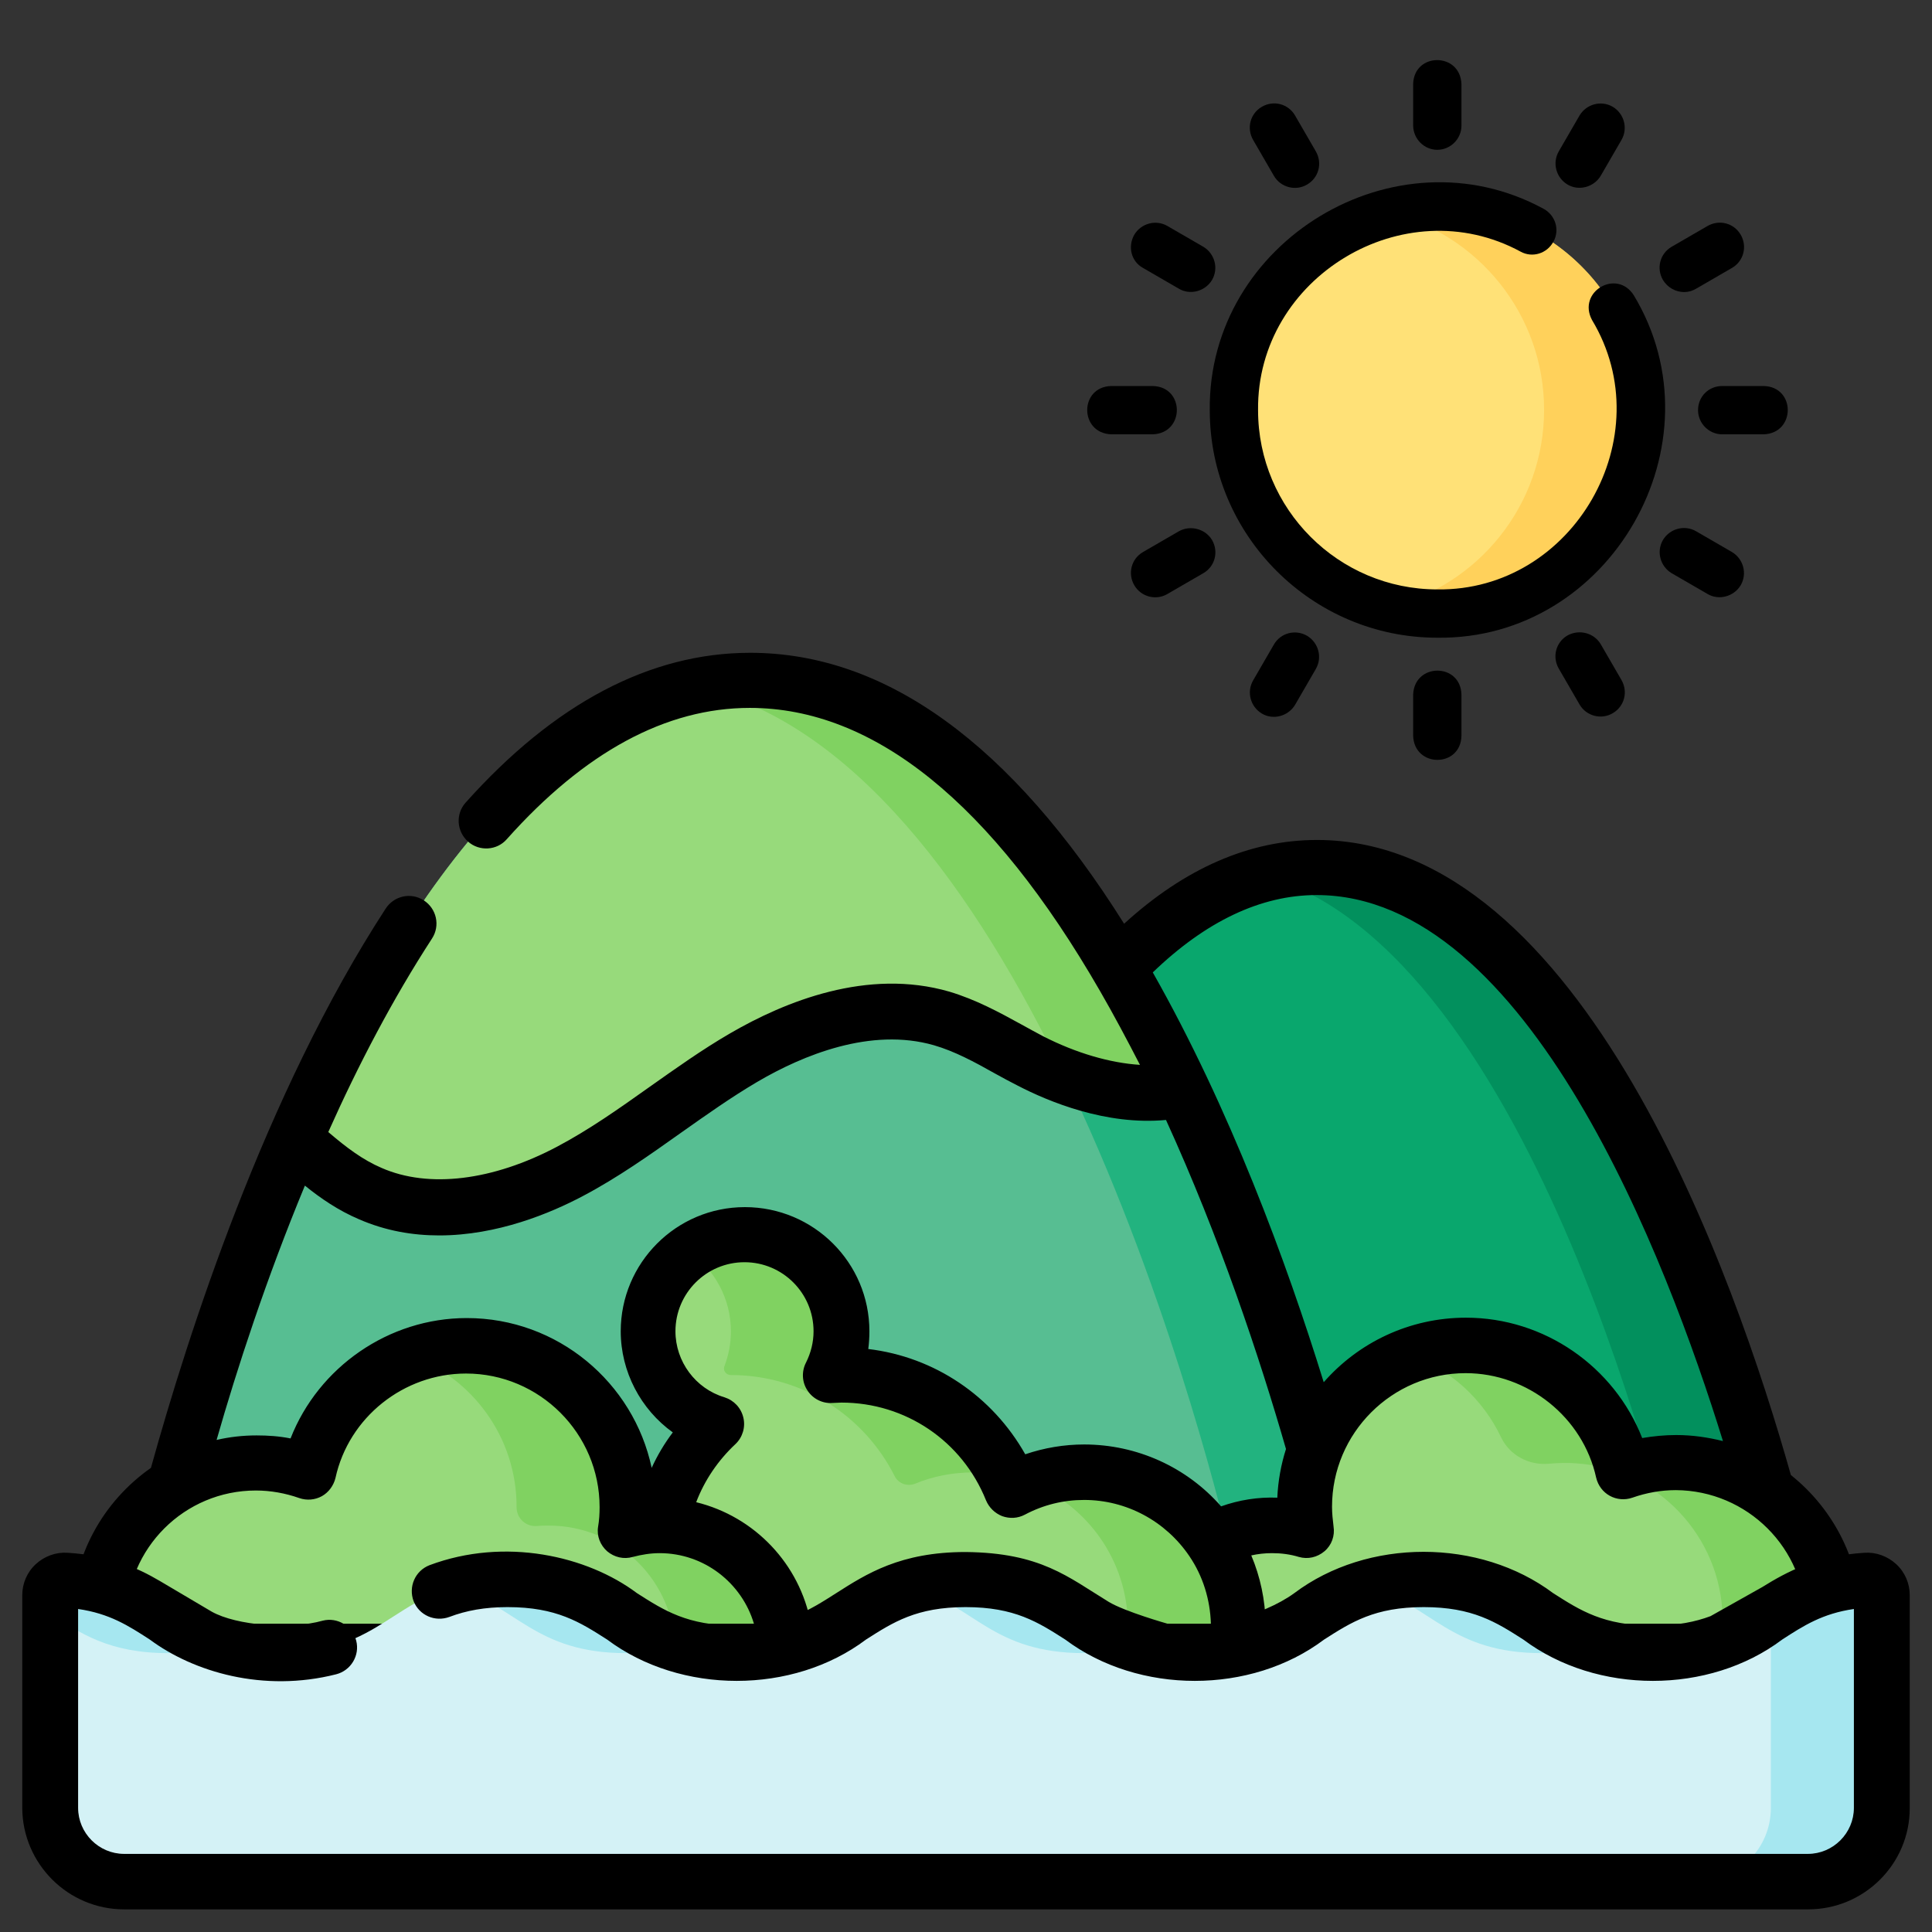 <?xml version="1.0" encoding="utf-8"?>
<!-- Generator: Adobe Illustrator 26.3.1, SVG Export Plug-In . SVG Version: 6.00 Build 0)  -->
<svg version="1.1" id="Layer_1" xmlns="http://www.w3.org/2000/svg" xmlns:xlink="http://www.w3.org/1999/xlink" x="0px" y="0px"
	 width="512px" height="512px" viewBox="0 0 512 512" style="enable-background:new 0 0 512 512;" xml:space="preserve">
<rect x="0" y="0" width="512" height="512" fill="#333333" stroke="none"/>
<style type="text/css">
	.st0{fill:#09A76D;}
	.st1{fill:#02905D;}
	.st2{fill:#57BE92;}
	.st3{fill:#22B37F;}
	.st4{fill:#97DA7B;}
	.st5{fill:#80D261;}
	.st6{fill:#D4F2F6;}
	.st7{fill:#A6E7F0;}
	.st8{fill:#FFE177;}
	.st9{fill:#FFD15B;}
</style>
<g>
	<path class="st0" d="M225.2,412.7c0,0,40.7-182.8,123.7-182.8s123.7,182.8,123.7,182.8H225.2z"/>
	<path class="st1" d="M348.9,229.9c-5,0-9.9,0.7-14.6,1.9c73.1,19.6,109.1,180.8,109.1,180.8h29.3
		C472.6,412.7,431.9,229.9,348.9,229.9z"/>
	<path class="st2" d="M41.4,412.7c0,0,51.8-232.3,157.2-232.3s157.2,232.3,157.2,232.3H41.4z"/>
	<path class="st3" d="M198.6,180.4c-5,0-9.9,0.5-14.6,1.5c95.6,20,142.6,230.8,142.6,230.8h29.3
		C355.9,412.7,304.1,180.4,198.6,180.4z"/>
	<path class="st4" d="M78,302.1c6.1,5.6,12.4,11,20,14.3c16.8,7.3,36.7,2.7,52.9-5.9c16.2-8.6,30.2-20.8,46-30.1
		c15.8-9.3,34.9-15.5,52.5-10.4c8.4,2.4,15.8,7.2,23.5,11.2c12.3,6.4,27.3,10.5,40.3,7.6c-26.1-55.4-64.2-108.4-114.6-108.4
		C144.2,180.4,104.1,242.2,78,302.1L78,302.1z"/>
	<g>
		<path class="st5" d="M198.6,180.4c-5,0-9.9,0.5-14.7,1.5c42.2,8.8,74.9,54.8,98.3,103.5c10.1,3.8,21,5.6,30.9,3.4
			C287.2,233.4,249,180.4,198.6,180.4L198.6,180.4z"/>
	</g>
	<g>
		<path class="st4" d="M485.8,429.3c0,2.8-0.3,5.6-0.8,8.3H303.7c0-18.4,14.9-33.3,33.4-33.3c3.1,0,6.2,0.4,9.1,1.2
			c-0.3-2-0.4-4.1-0.4-6.2c0-23.6,19.1-42.7,42.8-42.7c20.4,0,37.5,14.3,41.7,33.5c4.4-1.6,9.1-2.4,14-2.4
			C467.2,387.6,485.8,406.3,485.8,429.3L485.8,429.3z"/>
		<path class="st5" d="M444.2,387.6c-4.9,0-9.6,0.8-14,2.4c-4.2-19.1-21.3-33.5-41.7-33.5c-5.1,0-10.1,0.9-14.7,2.6
			c10.6,3.8,19.2,11.7,24,21.8c2.3,4.8,7.4,7.5,12.7,7c2.4-0.2,4.8-0.3,7.2-0.1c21.4,1.4,38.4,19.3,38.8,40.8
			c0.1,3.1-0.2,6.2-0.8,9.1H485c0.5-2.7,0.8-5.5,0.8-8.3C485.8,406.3,467.2,387.6,444.2,387.6L444.2,387.6z"/>
		<path class="st4" d="M328.1,431c0,2.2-0.2,4.5-0.5,6.6H122.3c0-18.9,15.3-34.3,34.3-34.3c6.7,0,12.9,1.9,18.1,5.2
			c1.1-12.3,6.8-23.3,15.3-31.2c-10.6-3.2-18.3-12.9-18.3-24.5c0-14.2,11.5-25.6,25.6-25.6c14.2,0,25.6,11.5,25.6,25.6
			c0,4.2-1,8.2-2.8,11.7c0.9-0.1,1.9-0.1,2.8-0.1c20.4,0,37.9,12.7,45.1,30.6c5.7-3.1,12.3-4.8,19.2-4.8
			C309.8,390.1,328.1,408.4,328.1,431L328.1,431z"/>
		<g>
			<path class="st5" d="M193.7,352.8c0,3.2-0.6,6.3-1.7,9.2c-0.5,1.2,0.4,2.4,1.7,2.4h0c19,0,35.4,10.9,43.4,26.8c1,2,3.4,2.8,5.4,2
				c4.8-2,10-3,15.5-3c2.8,0,5.6,0.3,8.3,0.8c-8-15.8-24.4-26.6-43.3-26.6c-1,0-1.9,0-2.8,0.1c2-3.9,3.1-8.4,2.8-13.2
				c-0.8-13.6-12.5-24.4-26.1-24.1c-5.2,0.1-10.1,1.8-14.1,4.6C189.3,336.4,193.7,344.1,193.7,352.8L193.7,352.8z"/>
			<path class="st5" d="M287.3,390.1c-5.2,0-10.1,1-14.6,2.7c15.3,5.9,26.2,20.7,26.2,38.1c0,2.2-0.2,4.5-0.5,6.6h29.3
				c0.3-2.1,0.5-4.3,0.5-6.6C328.1,408.4,309.8,390.1,287.3,390.1z"/>
		</g>
		<path class="st4" d="M26.2,429.3c0,2.8,0.3,5.6,0.8,8.3h181.3c0-18.4-14.9-33.3-33.4-33.3c-3.1,0-6.2,0.4-9.1,1.2
			c0.3-2,0.4-4.1,0.4-6.2c0-23.6-19.1-42.7-42.8-42.7c-20.4,0-37.5,14.3-41.7,33.5c-4.4-1.6-9.1-2.4-14-2.4
			C44.8,387.6,26.2,406.3,26.2,429.3L26.2,429.3z"/>
		<path class="st5" d="M174.9,404.3c-3.1,0-6.2,0.4-9.1,1.2c0.3-2,0.4-4.1,0.4-6.2c0-23.6-19.1-42.7-42.8-42.7
			c-5.1,0-10.1,0.9-14.6,2.6c16.4,6,28.1,21.7,28.1,40.1v0.1c0,3,2.5,5.3,5.5,5c1-0.1,2.1-0.1,3.1-0.1c18.4,0,33.4,14.9,33.4,33.3
			h29.3C208.3,419.2,193.4,404.3,174.9,404.3L174.9,404.3z"/>
	</g>
	<path d="M506,444.6v-3.1c0-6.2-5-11.2-11.2-11.2h-1.6c0-0.3,0-0.7,0-1c0-15.5-7.3-29.4-18.6-38.4
		c-14.8-52.5-55.3-168.3-125.6-168.3c-17.8,0-35,7.5-51.1,22.2c-29.9-47.6-63.2-71.8-99.1-71.8c-26.5,0-51.9,13.4-75.4,39.7
		c-2.7,3-2.4,7.6,0.6,10.3c3,2.7,7.7,2.4,10.3-0.6c20.6-23.1,42.2-34.8,64.4-34.8c32.9,0,64.1,25.2,92.8,75
		c3.7,6.4,7.2,13,10.6,19.6c-7.9-0.5-16.9-3.1-25.7-7.6c-1.9-1-3.7-2-5.7-3.1c-6-3.3-12.1-6.6-19.1-8.7
		c-21.7-6.3-43.6,2.6-58.2,11.1c-7.4,4.3-14.4,9.3-21.2,14.1c-8.3,5.9-16.1,11.4-24.6,15.9c-17,9-34,11.1-46.5,5.6
		c-4.9-2.1-9.2-5.3-14.1-9.5c7.9-17.7,17.1-35.3,27.5-51.3c2.2-3.4,1.2-7.9-2.2-10.1c-3.4-2.2-7.9-1.2-10.1,2.2
		c-32,49.2-52.4,112.9-62.2,148.2c-12.7,8.9-21,23.5-21,40.2c0,0.3,0,0.7,0,1h-1.6c-6.2,0-11.2,5-11.2,11.2v3.1H506z M214.9,430.3
		c-2.9-15.8-14.9-28.4-30.4-32.2c2.2-5.8,5.8-11.1,10.4-15.4c1.9-1.8,2.7-4.5,2.1-7c-0.6-2.6-2.5-4.6-5-5.4c-7.7-2.3-13-9.5-13-17.5
		c0-10.1,8.2-18.3,18.3-18.3c10.1,0,18.3,8.2,18.3,18.3c0,2.9-0.7,5.7-2,8.3c-1.2,2.3-1.1,5.2,0.4,7.4c1.4,2.2,4,3.5,6.6,3.3
		c0.8,0,1.6-0.1,2.4-0.1c17,0,32,10.2,38.3,25.9c0.8,1.9,2.3,3.4,4.3,4.2c2,0.7,4.1,0.6,6-0.4c4.9-2.6,10.2-3.9,15.7-3.9
		c11.2,0,21.6,5.6,27.9,14.9c3.6,5.3,5.5,11.5,5.7,17.9L214.9,430.3z M478.5,429.3c0,0.3,0,0.7,0,1l-143.1,0
		c-0.1-6.3-1.4-12.4-3.8-18.1c1.8-0.4,3.6-0.6,5.5-0.6c2.4,0,4.8,0.3,7.1,1c2.4,0.7,4.9,0.1,6.8-1.5c1.9-1.6,2.8-4.1,2.4-6.6
		c-0.2-1.7-0.4-3.4-0.4-5.2c0-19.5,15.9-35.4,35.4-35.4c16.5,0,31.1,11.7,34.6,27.7c0.5,2.1,1.8,3.8,3.6,4.8c1.8,1,4,1.2,6,0.5
		c3.7-1.3,7.6-2,11.5-2C463.1,395,478.5,410.4,478.5,429.3z M348.9,237.2c56.1,0,92.9,96.9,107.7,144.7v0c-4-1-8.1-1.6-12.4-1.6
		c-3,0-6.1,0.3-9,0.8c-7.4-18.9-25.9-31.9-46.7-31.9c-15,0-28.5,6.6-37.7,17.1c-9.9-32-24.9-72.6-45.3-108.6
		C319.5,244.2,334.1,237.2,348.9,237.2z M80.8,314.2c4.2,3.4,8.9,6.6,14.3,8.9c7.1,3.1,14.3,4.3,21.3,4.3c15.4,0,29.5-5.9,38-10.4
		c9.3-4.9,17.9-11,26.2-16.9c6.8-4.8,13.3-9.4,20.1-13.4c12.1-7.1,30.1-14.5,46.8-9.7c5.5,1.6,10.7,4.4,16.2,7.5c2,1.1,4,2.2,6,3.2
		c8.1,4.2,23.4,10.6,39.3,9.1c14.2,31.1,24.8,62.9,31.8,87.2c-1.3,4.1-2.1,8.4-2.3,12.9c-5.1-0.2-10.1,0.6-14.9,2.3
		c-9.1-10.4-22.3-16.4-36.3-16.4c-5.3,0-10.6,0.9-15.6,2.6c-8.7-15.4-24-25.8-41.6-27.9c0.2-1.5,0.3-3.1,0.3-4.7
		c0-18.2-14.8-32.9-33-32.9c-18.2,0-32.9,14.8-32.9,32.9c0,10.7,5.3,20.7,13.8,26.8c-2.2,2.9-4.1,6.1-5.6,9.4
		c-4.8-22.6-24.9-39.7-49-39.7c-20.7,0-39.3,13-46.7,31.9c-3-0.6-6-0.8-9-0.8c-3.6,0-7.2,0.4-10.6,1.2
		C62.8,362.7,70.6,338.8,80.8,314.2z M67.8,395c3.9,0,7.8,0.7,11.5,2c2,0.7,4.2,0.5,6-0.5c1.8-1,3.1-2.8,3.6-4.8
		c3.5-16.1,18.1-27.7,34.6-27.7c19.5,0,35.4,15.9,35.4,35.4c0,1.7-0.1,3.5-0.4,5.2c-0.4,2.5,0.6,4.9,2.4,6.5
		c1.9,1.6,4.4,2.2,6.8,1.5c2.3-0.6,4.7-1,7.1-1c11.8,0,21.8,7.9,25,18.7H33.5v0c0-0.3,0-0.7,0-1C33.5,410.3,48.9,395,67.8,395z"/>
</g>
<path class="st6" d="M479.1,498.6H32.9c-10.8,0-19.5-8.7-19.5-19.5v-56.5c0-2.2,1.9-4,4.1-3.9c26.3,1.7,27.6,19.4,56.5,19.4
	c30.3,0,30.3-19.5,60.7-19.5c30.3,0,30.3,19.5,60.7,19.5c30.3,0,30.3-19.5,60.7-19.5c30.3,0,30.3,19.5,60.7,19.5
	c30.3,0,30.3-19.5,60.7-19.5c30.3,0,30.3,19.5,60.7,19.5c28.9,0,30.3-17.7,56.5-19.4c2.2-0.1,4.1,1.7,4.1,3.9v56.5
	C498.7,489.9,489.9,498.6,479.1,498.6z"/>
<g>
	<path class="st7" d="M408.7,438.1c5.9,0,10.6-0.7,14.6-1.9c-16.8-4.9-21.6-17.6-46-17.6c-5.9,0-10.6,0.7-14.6,1.9
		C379.5,425.4,384.2,438.1,408.7,438.1z"/>
	<path class="st7" d="M287.4,438.1c5.9,0,10.6-0.7,14.6-1.9c-16.8-4.9-21.6-17.6-46-17.6c-5.9,0-10.6,0.7-14.6,1.9
		C258.2,425.4,262.9,438.1,287.4,438.1z"/>
	<path class="st7" d="M494.5,418.7c-11.8,0.8-18.6,4.8-25.2,9v51.4c0,10.8-8.7,19.5-19.5,19.5h29.3c10.8,0,19.5-8.7,19.5-19.5v-56.5
		C498.7,420.4,496.8,418.6,494.5,418.7L494.5,418.7z"/>
	<path class="st7" d="M166,438.1c5.9,0,10.6-0.7,14.6-1.9c-16.8-4.9-21.6-17.6-46-17.6c-5.9,0-10.6,0.7-14.6,1.9
		C136.8,425.4,141.6,438.1,166,438.1z"/>
	<path class="st7" d="M44.7,438.1c5.9,0,10.6-0.7,14.7-1.9c-15.8-4.6-21-16.1-41.9-17.5c-2.2-0.1-4.1,1.7-4.1,3.9v5.1
		C21.3,432.8,28.8,438.1,44.7,438.1z"/>
</g>
<ellipse class="st8" cx="380.9" cy="108.7" rx="53.9" ry="53.9"/>
<path class="st9" d="M380.9,54.8c-4.4,0-8.7,0.5-12.8,1.5c23.6,5.8,41.1,27,41.1,52.3s-17.5,46.6-41.1,52.3c4.1,1,8.4,1.5,12.8,1.5
	c29.8,0,53.9-24.1,53.9-53.9S410.7,54.8,380.9,54.8z"/>
<path d="M320.6,108.7c0,33.2,27.1,60.3,60.3,60.3c45.9,0.6,75.7-51.5,52.1-90.7c-4.5-7.2-15.1-1-11.1,6.5
	c18.6,30.9-4.9,71.9-41,71.4c-26.2,0-47.5-21.3-47.5-47.5c-0.4-35.2,38.7-58.8,69.6-42c3.1,1.7,7,0.5,8.7-2.7c1.7-3.1,0.5-7-2.7-8.7
	C369.7,34,320.1,64,320.6,108.7z"/>
<path d="M272,304.4 M42.4,419c-6.1-3.6-13.4-6.8-24.5-7.5c-3.1-0.2-6.1,0.9-8.4,3c-2.3,2.1-3.6,5.1-3.6,8.2v56.5
	C6,493.9,18,506,32.9,506h446.3c14.8,0,26.9-12,26.9-26.8v-56.5c0-3.1-1.3-6.1-3.6-8.2c-2.3-2.1-5.3-3.2-8.4-3
	c-12.7,0.8-20.5,5-27.1,9.1l-13.7,7.7c-4,1.5-8.8,2.5-15.3,2.5c-13,0-19.2-4-26.4-8.6c-19.5-14.6-49.2-14.6-68.6,0
	c-8.4,6.1-23.8,10.1-33.6,8.1h0c0,0-11.3-3.2-15.6-5.8c-10.8-6.6-18-13-37.9-13.2c-17.3,0-26.3,5.8-34.3,10.9
	c-7.2,4.6-13.4,8.6-26.4,8.6c-13,0-19.2-4-26.4-8.6c-13.2-9.9-35-14.9-55-7.4c-3.8,1.5-5.6,5.7-4.2,9.5c1.5,3.8,5.7,5.6,9.5,4.2
	c4.5-1.7,9.4-2.6,15.4-2.6c13,0,19.2,4,26.4,8.6c19.5,14.6,49.2,14.6,68.6,0c7.2-4.6,13.4-8.6,26.4-8.6c13,0,19.2,4,26.4,8.6
	c19.5,14.6,49.2,14.6,68.6,0c7.2-4.6,13.4-8.6,26.4-8.6s19.2,4,26.4,8.6c19.5,14.6,49.2,14.6,68.6,0c5.7-3.7,10.7-6.9,19-8.1v52.7h0
	c0,6.7-5.5,12.2-12.2,12.2H32.9c-6.7,0-12.2-5.5-12.2-12.2v-52.7c8.3,1.2,13.3,4.4,19,8.1c11.6,8.6,30.1,14.1,49.4,9.2
	c3.9-1,6.3-5,5.3-8.9c-1-3.9-5-6.3-8.9-5.3c-8.5,2.4-22.8,1.3-29.4-2.4"/>
<path d="M380.9,39.7c3.5,0,6.4-2.9,6.4-6.4V22.3c-0.3-8.5-12.6-8.5-12.8,0v10.9C374.5,36.8,377.4,39.7,380.9,39.7z"/>
<path d="M374.5,184.1V195c0.3,8.5,12.6,8.5,12.8,0v-10.9C387.1,175.6,374.8,175.6,374.5,184.1z"/>
<path d="M337.6,46.6c1.8,3.1,5.8,4.1,8.8,2.3c3.1-1.8,4.1-5.7,2.3-8.8l-5.5-9.5c-1.8-3.1-5.7-4.1-8.8-2.3c-3.1,1.8-4.1,5.7-2.3,8.8
	L337.6,46.6z"/>
<path d="M415.4,168.4c-3.1,1.8-4.1,5.7-2.3,8.8l5.5,9.5c1.8,3.1,5.8,4.1,8.8,2.3c3.1-1.8,4.1-5.7,2.3-8.8l-5.5-9.5
	C422.4,167.7,418.5,166.7,415.4,168.4z"/>
<path d="M302.9,71l9.5,5.5c3,1.8,7,0.7,8.8-2.3c1.8-3.1,0.7-7-2.3-8.8l-9.5-5.5c-3.1-1.8-7-0.7-8.8,2.3
	C298.8,65.4,299.8,69.3,302.9,71z"/>
<path d="M449.5,140.8c-3.1-1.8-7-0.7-8.8,2.3c-1.8,3.1-0.7,7,2.3,8.8l9.5,5.5c3,1.8,7,0.7,8.8-2.3c1.8-3.1,0.7-7-2.3-8.8
	L449.5,140.8z"/>
<path d="M294.5,115.1h11c8.5-0.3,8.5-12.6,0-12.8h-11C286,102.5,286,114.8,294.5,115.1z"/>
<path d="M450,108.7c0,3.5,2.9,6.4,6.4,6.4h11c8.5-0.3,8.5-12.6,0-12.8h-11C452.8,102.3,450,105.1,450,108.7z"/>
<path d="M312.4,140.8l-9.5,5.5c-3.1,1.8-4.1,5.7-2.3,8.8c1.8,3.1,5.8,4.1,8.8,2.3l9.5-5.5c3.1-1.8,4.1-5.7,2.3-8.8
	C319.4,140.1,315.4,139.1,312.4,140.8z"/>
<path d="M446.3,77.4c1.1,0,2.2-0.3,3.2-0.9L459,71c3.1-1.8,4.1-5.7,2.3-8.8c-1.8-3.1-5.7-4.1-8.8-2.3l-9.5,5.5
	c-3.1,1.8-4.1,5.7-2.3,8.8C441.9,76.2,444.1,77.4,446.3,77.4L446.3,77.4z"/>
<path d="M337.6,170.8l-5.5,9.5c-1.8,3.1-0.7,7,2.3,8.8c3,1.8,7,0.7,8.8-2.3l5.5-9.5c1.8-3.1,0.7-7-2.3-8.8
	C343.3,166.7,339.4,167.7,337.6,170.8z"/>
<path d="M415.4,48.9c3,1.8,7,0.7,8.8-2.3l5.5-9.5c1.8-3.1,0.7-7-2.3-8.8c-3.1-1.8-7-0.7-8.8,2.3l-5.5,9.5
	C411.3,43.2,412.4,47.1,415.4,48.9z"/>
</svg>
